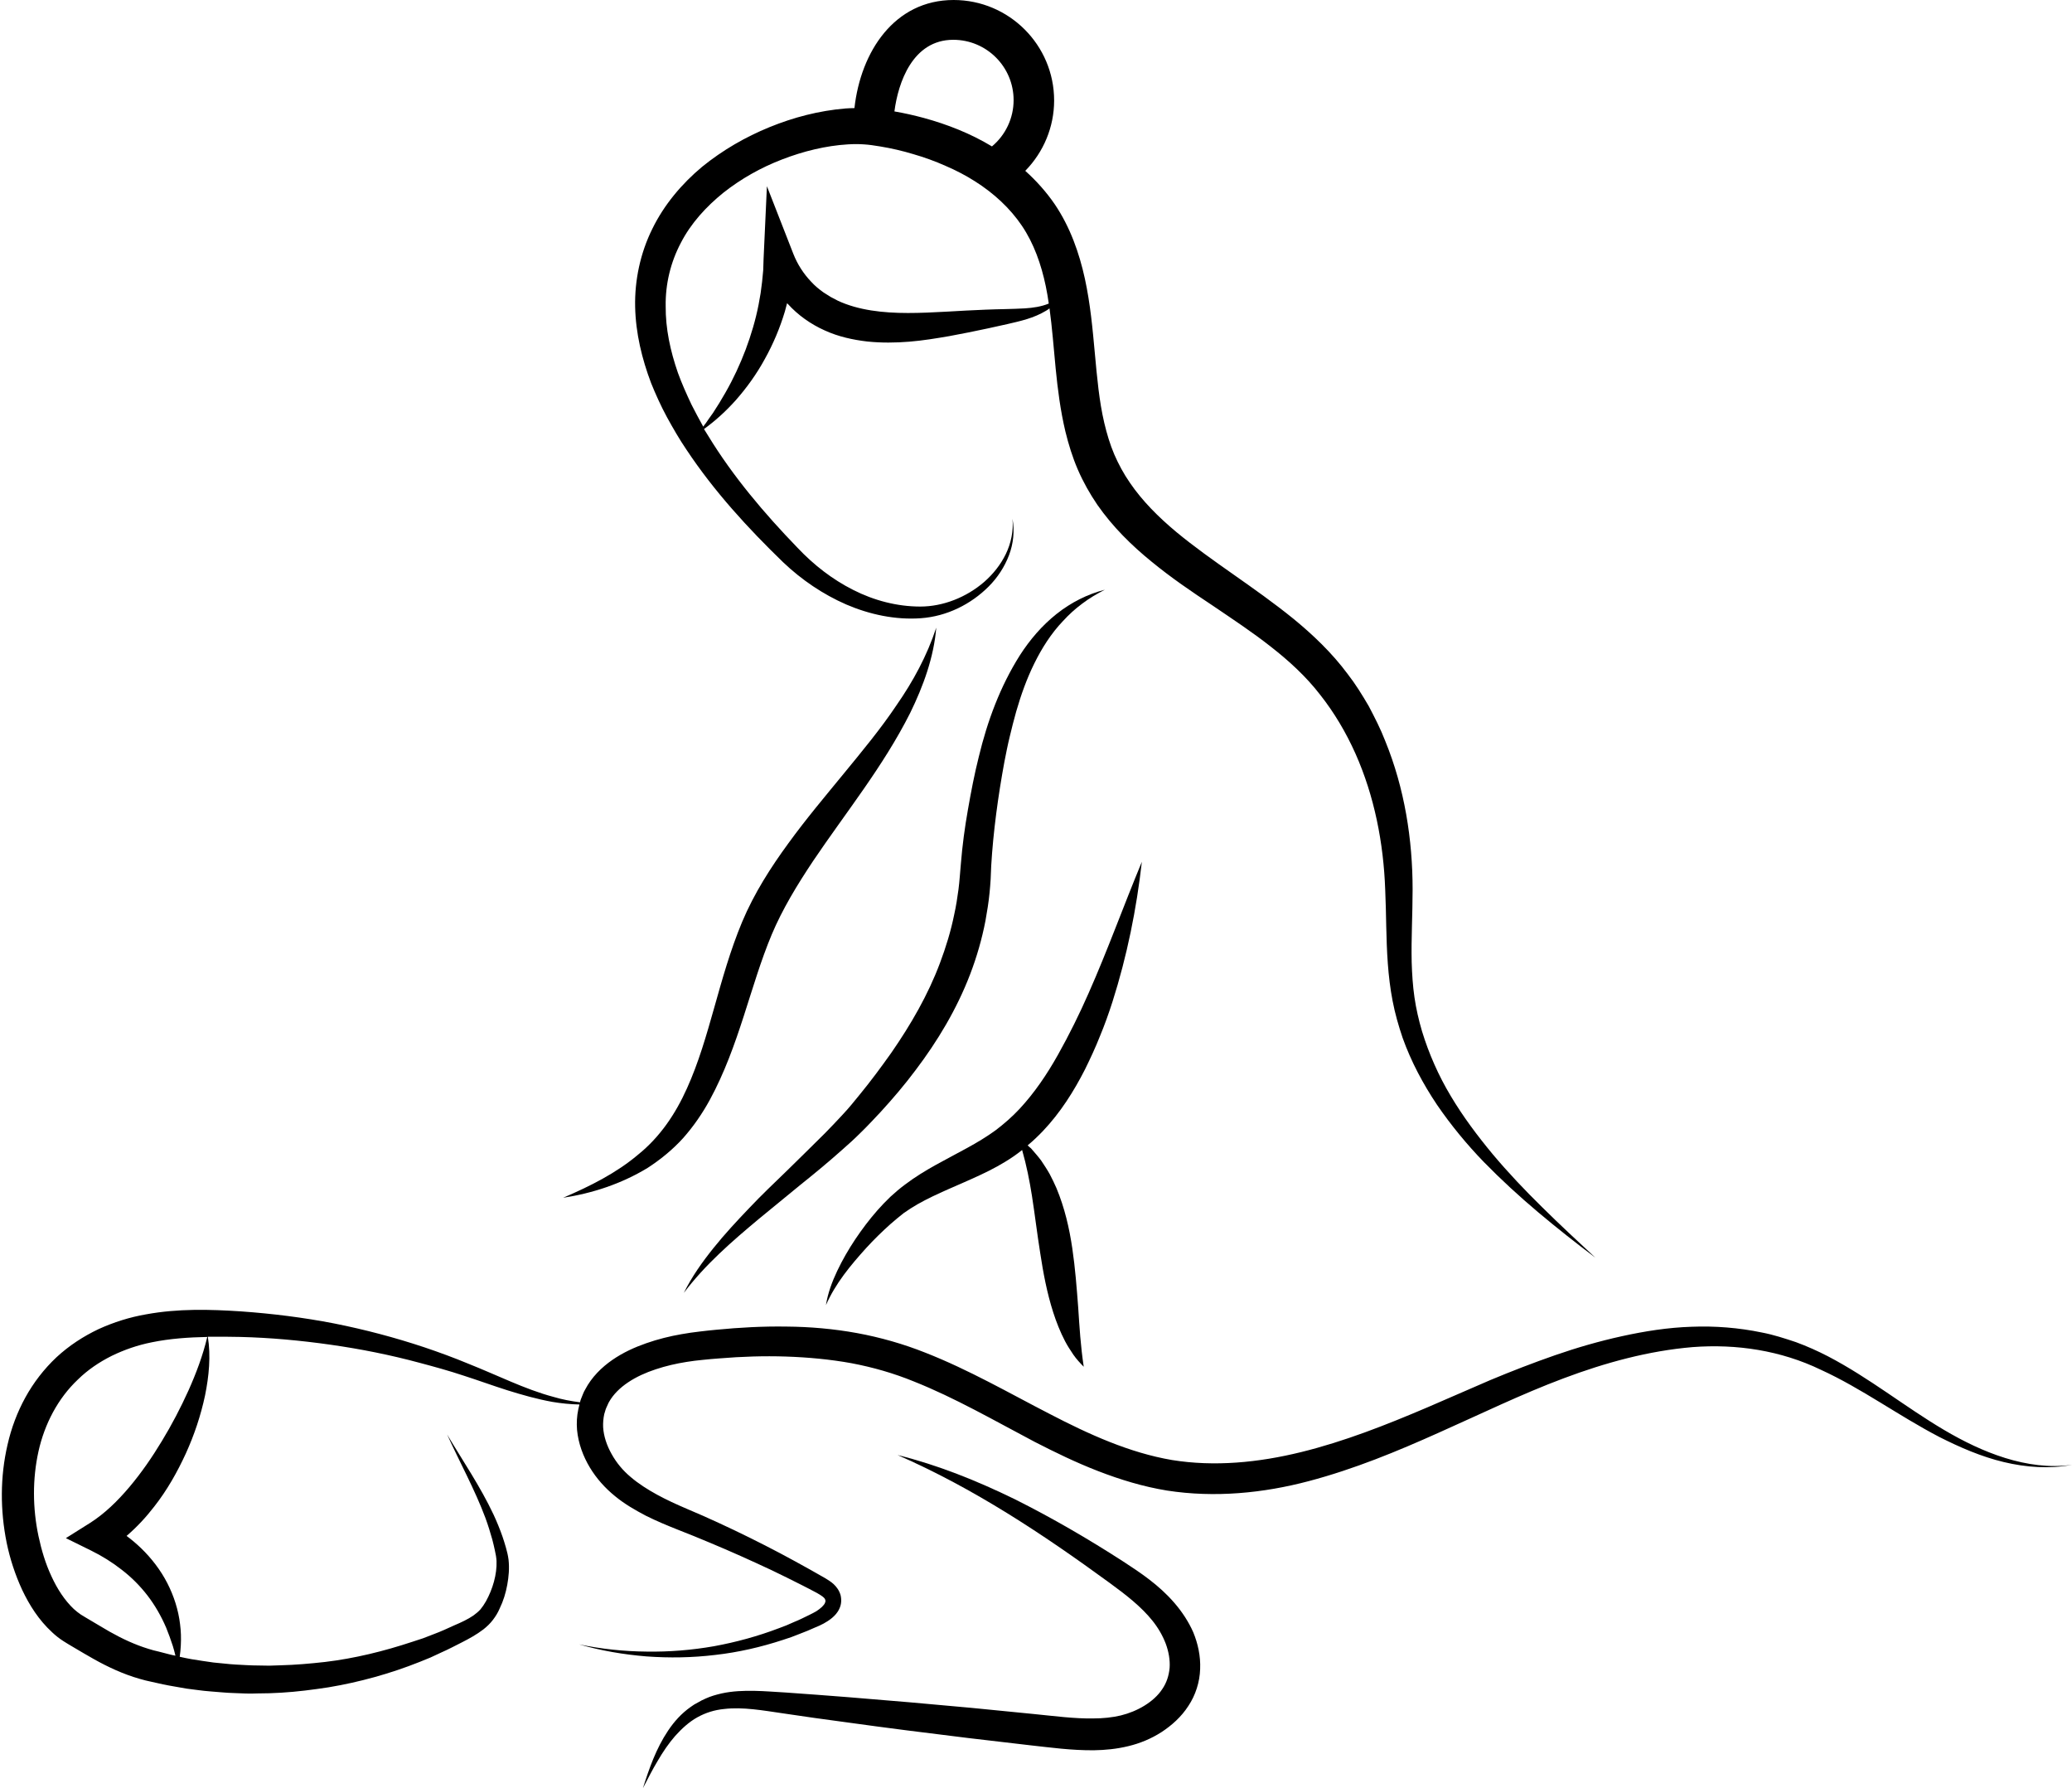 <?xml version="1.0" encoding="UTF-8" standalone="no"?><svg xmlns="http://www.w3.org/2000/svg" xmlns:xlink="http://www.w3.org/1999/xlink" fill="#000000" height="966.1" preserveAspectRatio="xMidYMid meet" version="1" viewBox="439.6 517.0 1119.6 966.1" width="1119.6" zoomAndPan="magnify"><g fill="#000000" id="change1_1"><path d="M800,742.4c3.3,6,6.7,11.9,10.5,17.5c15,22.6,33.2,42.4,52.3,60.9c10,9.5,21.5,17.3,34.1,22.8 c12.6,5.4,26.5,8.4,40.3,7.4c14-1,27-7.5,36.6-17.1c4.8-4.8,8.6-10.6,11-16.9c2.4-6.3,3.1-13.2,1.9-19.7c0.6,6.6-0.8,13.2-3.6,19 c-2.8,5.8-6.9,10.9-11.7,15.1c-9.6,8.3-22.2,13.3-34.5,13.3c-12.6,0-25.1-3.3-36.3-9c-11.3-5.7-21.3-13.5-30-22.7 c-18.1-18.7-35-38.7-48.3-60.5c-0.8-1.2-1.5-2.5-2.3-3.7c6.2-4.5,11.9-9.7,17.1-15.5c6-6.8,11.4-14.3,15.8-22.4 c4.5-8.1,8.1-16.6,10.8-25.6l1.2-4.5c0.1,0.1,0.2,0.3,0.4,0.4c5.5,6.1,12.5,11,19.9,14.3c7.4,3.4,15.3,5.1,23,6 c7.7,0.8,15.3,0.7,22.7,0.1c7.4-0.6,14.6-1.8,21.6-3c7.1-1.3,14-2.7,21-4.2l10.4-2.3c3.5-0.8,7-1.6,10.6-2.7 c3.5-1.1,7-2.5,10.3-4.5c0.7-0.4,1.3-0.8,1.9-1.3c2.9,20.9,3.1,43.5,8.6,66.6c1.7,6.9,3.8,13.8,6.7,20.5 c2.9,6.7,6.5,13.1,10.6,19.1c8.3,11.9,18.5,21.9,29.2,30.6c10.7,8.8,21.8,16.3,32.8,23.6c10.9,7.4,21.7,14.5,31.7,22.4 c10,7.8,19.1,16.2,26.6,25.9c7.6,9.6,14,20.4,19.1,31.8c10.2,22.9,15.2,48.2,16.1,73.7c0.6,12.9,0.4,26.2,1.4,39.7 c0.5,6.8,1.3,13.6,2.6,20.3c1.3,6.8,3.2,13.4,5.4,19.9c4.6,12.9,11.1,25,18.6,36.2c7.6,11.1,16.2,21.5,25.4,31 c9.3,9.5,19.1,18.5,29.2,27c10.1,8.5,20.5,16.7,31,24.6c-9.7-9-19.3-17.9-28.7-27.2c-9.4-9.2-18.4-18.7-26.8-28.7 c-8.3-10-16.1-20.4-22.7-31.5c-6.6-11-11.8-22.8-15.5-34.9c-1.8-6.1-3.2-12.2-4.1-18.4c-0.9-6.2-1.3-12.5-1.5-18.9 c-0.3-12.8,0.5-25.9,0.5-39.3c0-27-4.3-54.6-14.8-80.3c-2.5-6.5-5.7-12.7-8.9-18.8c-3.5-6-7.2-12-11.5-17.5 c-8.4-11.3-18.7-21.1-29.2-29.7c-21.2-17.2-44-30.9-63.3-46.9c-9.6-8-18.3-16.7-25-26.5c-3.4-4.9-6.2-10.1-8.5-15.4 c-2.3-5.4-4-11.1-5.4-17c-2.8-11.9-3.9-24.6-5.1-37.6c-1.2-13.1-2.4-26.6-5.4-40.4c-3-13.7-7.9-27.8-16.3-40.2 c-4.6-6.7-10-12.7-15.9-18c9.9-10.1,15.6-23.7,15.6-38c0-30-24.4-54.3-54.3-54.3c-32,0-50.2,27.9-53.6,58.4c-1.6,0-3.2,0.1-4.8,0.2 c-14.4,1.2-28.1,4.8-41.1,10.1c-13,5.3-25.3,12.4-36.4,21.4c-10.9,9.1-20.5,20.4-26.9,33.5c-6.5,13.1-9.6,27.8-9.3,42.1 c0.3,14.4,3.7,28.2,8.6,41.2C793.9,730.1,796.7,736.3,800,742.4z M954.7,538.5c18,0,32.6,14.6,32.6,32.6c0,9.7-4.3,18.8-11.7,25 c-11.6-7-24.1-11.9-36.9-15.4c-5.2-1.4-10.5-2.6-15.8-3.5C924.9,561.7,932.7,538.5,954.7,538.5z M807.5,648.2 c5.4-10.5,13.6-19.5,23-27.1c9.5-7.5,20.3-13.6,31.8-18c11.4-4.4,23.6-7.4,35.4-8.1c3-0.2,5.9-0.2,8.7,0c1.4,0.1,2.7,0.2,4.1,0.4 c1.5,0.2,3.1,0.5,4.6,0.7c6.1,1,12.2,2.4,18.1,4.2c5.9,1.7,11.7,3.8,17.3,6.3c5.6,2.4,11,5.2,16,8.4c10.1,6.4,18.9,14.5,25.3,24 c6.4,9.5,10.4,20.7,12.9,32.7c0.6,3.1,1.2,6.2,1.6,9.3c-4.1,1.7-8.5,2.3-12.9,2.6c-6.8,0.4-14.1,0.4-21.2,0.7 c-14.2,0.5-28.5,1.8-42,1.8c-13.6,0-26.8-1.5-37.8-6.6c-1.4-0.7-2.7-1.4-4-2.1c-1.2-0.8-2.5-1.6-3.8-2.4c-2.4-1.7-4.7-3.6-6.7-5.8 c-4.1-4.3-7.4-9.4-9.6-15L854,617.6l-1.8,39.2L852,663l-0.6,6.2l-0.8,6.2l-1.1,6.2c-1.6,8.2-4,16.3-7,24.3 c-3,7.9-6.6,15.7-10.9,23.2l-3.3,5.6l-3.5,5.5c-1.3,1.8-2.6,3.6-3.8,5.4c-0.5,0.6-1,1.3-1.4,1.9c-2.2-3.9-4.3-7.9-6.3-11.8 c-2.7-5.7-5.3-11.5-7.4-17.3c-4.1-11.8-6.7-23.9-6.6-36C799.1,670.4,802,658.6,807.5,648.2z"/><path d="M808.7,1131.9c5.6-6.3,10.4-13.3,14.4-20.6c16-29.4,21.8-61.5,33.5-89.4c5.8-13.8,13.8-26.9,22.4-39.8 c8.7-12.9,18.1-25.6,27.2-38.7c9.1-13.1,17.9-26.7,25.2-41.2c7.1-14.5,12.8-30.1,14.1-46.1c-5,15.2-12.5,29-21.4,41.8 c-8.7,13-18.7,25-28.7,37.2c-10,12.2-20.3,24.4-29.8,37.5c-9.5,13-18.5,27-25,42.5c-12.8,30.7-17.3,62.3-29.8,89.9 c-6.2,13.8-14.5,26.2-26.4,35.8c-11.7,9.9-25.8,17-40.5,23.3c15.8-2.4,31.4-7.5,45.6-16.1C796.3,1143.6,803,1138.2,808.7,1131.9z"/><path d="M915.4,1117.8c6.6-7.2,13-14.7,18.9-22.6c11.9-15.7,22.3-33,29.5-51.8c3.6-9.4,6.4-19.1,8.3-29 c0.9-5,1.7-9.9,2.2-15c0.3-2.5,0.4-5,0.6-7.5l0.3-7.2c1.1-18.5,3.7-37.5,7.1-56c0.9-4.6,1.8-9.2,2.9-13.7c1.1-4.5,2.2-9.1,3.5-13.6 c2.6-9,5.7-17.7,9.8-26c4.1-8.3,9.1-16.2,15.5-22.9c3.1-3.4,6.6-6.6,10.4-9.4c3.8-2.9,7.9-5.3,12.2-7.5 c-9.4,2.4-18.3,6.9-26.1,13.1c-7.8,6.2-14.4,13.9-19.8,22.3c-10.7,16.9-17.6,35.7-22.2,54.8c-2.4,9.5-4.2,19-5.9,28.7 c-1.7,9.6-3,19.3-3.8,29.2l-0.6,7.1c-0.2,2.3-0.4,4.6-0.7,6.8c-0.6,4.5-1.3,9-2.3,13.5c-1.8,8.9-4.5,17.7-7.7,26.2 c-6.4,17.1-15.7,33.2-26.3,48.5c-5.4,7.6-11,15.2-17,22.5c-3,3.7-5.9,7.3-9.1,10.7c-3.1,3.4-6.4,6.8-9.7,10.2 c-6.7,6.7-13.6,13.4-20.4,20.1c-6.9,6.7-13.9,13.3-20.5,20.3c-6.7,7-13.3,14.1-19.4,21.7c-6.1,7.6-11.7,15.5-16,24.2 c11.6-15.4,26.1-27.9,40.7-40.1l22.2-18.2c7.5-6,14.9-12.1,22.2-18.6c3.7-3.2,7.3-6.5,10.8-10 C908.7,1125,912.1,1121.3,915.4,1117.8z"/><path d="M1003.1,1128.1c9.5-10,16.8-21.6,22.8-33.4c2.9-5.9,5.7-11.9,8.1-18c2.5-6,4.7-12.2,6.7-18.4 c7.9-24.8,13-50.1,15.9-75.7c-9.9,23.8-18.5,47.8-28.7,70.8c-5,11.4-10.6,22.7-16.6,33.4c-6,10.7-12.8,20.7-20.8,29.3 c-4,4.3-8.4,8.1-13,11.6c-4.7,3.4-9.8,6.5-15.3,9.5c-10.8,6-22.8,11.6-33.6,19.8c-2.7,2-5.3,4.2-7.9,6.6c-2.5,2.4-4.8,4.8-7,7.3 c-4.4,5-8.3,10.2-12,15.7c-3.6,5.4-6.9,11.1-9.7,17c-2.8,5.9-5.1,12.1-6.1,18.5c5.2-11.8,13.3-21.5,21.7-30.8 c4.2-4.6,8.7-9,13.3-13.1c2.3-2,4.7-4,7-5.8c2.4-1.7,4.9-3.3,7.5-4.8c10.4-5.9,22.2-10.3,34.1-15.9c6-2.8,12-6,17.7-9.9 c1.6-1.1,3.2-2.3,4.7-3.5c2.4,8.4,4,16.5,5.3,24.7c1.6,10.2,2.8,20.5,4.5,31.1c1.6,10.5,3.6,21.3,7,31.9c1.7,5.3,3.8,10.6,6.4,15.6 c1.3,2.5,2.9,4.9,4.5,7.3c1.6,2.3,3.6,4.5,5.6,6.5c-1.7-11.2-2.3-21.5-3-32.1c-0.8-10.5-1.6-21.2-3.2-32 c-1.6-10.8-4.1-21.7-8.5-32.3c-1.1-2.6-2.4-5.2-3.7-7.7c-1.4-2.5-3-4.9-4.6-7.3c-1.7-2.3-3.7-4.5-5.5-6.6c-0.6-0.5-1.2-1-1.8-1.6 C997.8,1133.4,1000.5,1130.8,1003.1,1128.1z"/><path d="M1523.1,1304.7c-11.6-3.6-22.6-9-33.1-15.2c-21-12.4-40.2-28-62.6-39.7c-5.6-2.9-11.4-5.5-17.4-7.7 c-6-2-12.1-4-18.4-5.2c-12.5-2.6-25.3-3.6-38-3.1c-12.7,0.4-25.3,2.4-37.6,5.1c-12.3,2.7-24.4,6.2-36.2,10.3 c-11.8,4.1-23.4,8.6-34.9,13.4l-33.9,14.7c-22.5,9.6-45.1,18.5-68.3,24.2c-23.1,5.7-46.9,8-69.8,4.3c-22.9-3.9-44.8-13.8-66.3-25 c-21.6-11.1-43.3-23.7-67-33c-11.8-4.7-24.4-8.3-37-10.6c-12.6-2.3-25.4-3.4-38.1-3.5c-12.7-0.2-25.3,0.5-37.7,1.7 c-3.1,0.3-6.2,0.6-9.3,1c-3.2,0.4-6.4,0.8-9.6,1.4c-6.4,1.1-12.8,2.7-19.1,4.9c-6.3,2.2-12.5,5-18.3,9c-5.8,4-11.2,9.3-14.7,16 c-1,1.6-1.5,3.4-2.3,5.2c-0.2,0.6-0.4,1.2-0.5,1.7c-4.8-0.6-9.6-1.5-14.3-2.9c-7.9-2.1-15.6-5.1-23.2-8.3c-7.6-3.2-15.2-6.6-23-9.7 c-7.7-3.2-15.6-6.1-23.6-8.8c-15.9-5.3-32.2-9.6-48.8-12.9c-16.5-3.2-33.3-5.3-50.2-6.5c-16.8-1.1-34-1.6-51.4,1.6 c-8.7,1.5-17.4,4.2-25.7,8c-8.2,3.9-15.9,8.9-22.7,15.2c-6.7,6.3-12.4,13.7-16.8,21.7c-4.4,8-7.6,16.6-9.6,25.4 c-4.1,17.6-4,35.7-0.5,53.1c1.8,8.7,4.6,17.3,8.4,25.5c3.9,8.2,8.9,16.2,16.2,22.9c1.8,1.7,3.8,3.3,6,4.7l1.6,1l1.3,0.8l2.7,1.6 c3.6,2.1,7.2,4.3,11,6.4c7.5,4.2,15.8,8.1,24.6,10.6l3.3,0.9l3.1,0.7l6.3,1.4c4.2,0.9,8.5,1.5,12.7,2.3c4.3,0.5,8.5,1.2,12.8,1.5 c4.3,0.3,8.5,0.8,12.8,0.9c4.3,0.2,8.6,0.4,12.8,0.2l6.4-0.1l6.4-0.3c8.5-0.5,17-1.6,25.5-2.9c16.8-2.8,33.4-7.4,49.2-13.7l5.9-2.4 l5.8-2.7c3.9-1.7,7.6-3.7,11.4-5.6c3.7-1.9,7.6-4,11.4-6.9c1.9-1.5,3.7-3.2,5.2-5.2c1.6-2.1,2.7-4,3.6-6.1c2-4.1,3.3-8.4,4.1-12.8 c0.8-4.4,1.2-8.9,0.7-13.5c-0.1-1.1-0.4-2.4-0.6-3.4l-0.8-3.1c-0.6-2.1-1.2-4.1-1.9-6.1c-1.4-4-3-7.9-4.8-11.8 c-7.2-15.3-16.6-29-25.1-43.3c6.9,15.2,15,29.8,20.7,45.1c1.4,3.8,2.6,7.7,3.7,11.6c0.5,2,1,3.9,1.4,5.9l0.6,3 c0.1,1,0.3,1.8,0.3,2.7c0.3,7.3-2.1,15.3-5.7,21.8c-0.9,1.6-2,3.2-3,4.4c-1.1,1.2-2.4,2.3-3.8,3.3c-2.9,2-6.5,3.7-10.3,5.3 c-3.7,1.7-7.4,3.4-11.2,4.8l-5.7,2.2l-5.8,1.9c-15.4,5.1-31.2,9-47.2,10.9c-8,0.9-16.1,1.6-24.1,1.8l-6,0.2l-6-0.1 c-4,0-8-0.3-12.1-0.5c-4-0.2-8-0.8-12-1.1c-4-0.5-7.9-1.2-11.9-1.8c-2.1-0.4-4.3-0.8-6.4-1.3c0.3-2,0.5-4.1,0.6-6.2 c0.2-3.8,0.1-7.6-0.4-11.4c-0.9-7.6-3.3-15.2-6.9-22.2c-3.6-7-8.5-13.4-14.2-18.9c-2.5-2.4-5.1-4.6-7.8-6.6 c5.6-4.8,10.5-10.1,14.9-15.8c7-8.9,12.5-18.7,17.1-28.7c4.6-10.1,8.1-20.6,10.4-31.4c2.1-10.4,3.2-21.3,1.5-31.7 c5.8-0.1,11.6,0,17.5,0.1c16.3,0.4,32.6,1.9,48.8,4.2c16.2,2.3,32.3,5.5,48.2,9.8c7.9,2.1,15.9,4.3,23.7,6.9 c7.8,2.5,15.7,5.4,23.6,7.9c8,2.5,16.1,4.8,24.4,6.3c4.8,0.8,9.7,1.3,14.6,1.4c-0.2,0.8-0.4,1.7-0.6,2.5c-0.8,3.7-1,7.5-0.7,11.2 c0.7,7.4,3.3,14.3,6.9,20.3c3.6,6,8.3,11.2,13.6,15.5c5.2,4.3,11,7.6,16.7,10.6c5.8,2.9,11.6,5.3,17.4,7.6c5.8,2.3,11.4,4.5,17,6.9 c11.3,4.7,22.4,9.7,33.5,14.9c5.5,2.6,11,5.4,16.4,8.1c5.1,2.7,12.3,5.9,12.6,7.9c0.2,0.5,0.2,0.9-0.1,1.6 c-0.2,0.7-0.9,1.5-1.7,2.3c-0.9,0.8-1.9,1.6-3,2.3c-1.1,0.7-2.5,1.3-3.8,2c-2.7,1.3-5.4,2.7-8.2,3.8l-4.1,1.8l-4.2,1.6 c-11.3,4.3-23,7.5-35,9.7c-12,2.1-24.2,3.1-36.4,2.9c-12.2-0.1-24.5-1.4-36.5-3.9c11.8,3.4,24.1,5.5,36.4,6.5 c12.4,0.9,24.8,0.7,37.2-0.8c12.4-1.4,24.6-4.2,36.5-8.1l4.5-1.5l4.4-1.7c3-1.1,5.8-2.3,8.7-3.6c2.8-1.1,6.1-2.7,9-5.1 c1.4-1.2,2.9-2.7,3.9-4.9c0.5-1,0.9-2.3,1-3.6c0.1-1.3,0-2.6-0.3-3.8c-0.7-2.5-2.2-4.5-3.7-5.9c-1.5-1.4-3.1-2.3-4.5-3.2l-8.1-4.6 c-5.4-3-10.8-6-16.3-8.9c-11-5.8-22.1-11.3-33.4-16.5c-5.6-2.6-11.3-5.1-17-7.5c-5.6-2.4-11.1-4.9-16.2-7.7 c-5.1-2.8-10-5.9-14.2-9.5c-4.2-3.5-7.7-7.7-10.3-12.4c-2.6-4.6-4.3-9.6-4.6-14.5c-0.1-2.4,0.1-4.8,0.6-7.1 c0.4-1.1,0.6-2.3,1.1-3.4c0.6-1.1,0.9-2.2,1.5-3.2c4.7-8.3,14.5-14.1,25.2-17.6c5.4-1.8,11-3.1,16.7-4c2.9-0.5,5.8-0.8,8.7-1.1 c3-0.3,6-0.6,9-0.8c12-1,24.1-1.4,36-1c11.9,0.4,23.8,1.5,35.4,3.6c11.6,2.2,22.8,5.4,33.8,9.9c22.1,8.8,43.2,21,65.2,32.6 c11.1,5.7,22.4,11.2,34.3,15.8c11.9,4.6,24.3,8.4,37.2,10.5c25.8,4,52.1,1.4,76.6-5.1c24.6-6.5,47.8-16.1,70.3-26.2 c22.7-10.1,44.6-20.8,67.3-29.3c22.6-8.5,46-14.9,69.8-16.9c23.7-1.8,47.7,1.8,69.4,12.3c21.9,10,41.9,24.8,64,36.3 c11.1,5.6,22.6,10.6,34.7,13.5c12.1,2.9,24.8,3.8,36.9,1.5C1547,1310.1,1534.7,1308.3,1523.1,1304.7z M541.5,1268.1 c-4.3,9.5-9.1,18.7-14.4,27.4c-5.3,8.8-11.1,17.2-17.5,24.8c-6.4,7.6-13.5,14.5-21.2,19.4l-13.2,8.3l13.6,6.7 c5.9,2.9,11.5,6.4,16.6,10.4c5.2,4,9.8,8.6,13.9,13.9c4,5.2,7.4,11.1,10.1,17.4c1.3,3.2,2.5,6.5,3.6,9.9c0.5,1.7,1,3.4,1.4,5.2 c-1.1-0.2-2.1-0.4-3.2-0.7l-5.8-1.5l-2.9-0.7l-2.7-0.8c-7.2-2.2-14.1-5.4-21-9.3c-3.5-2-6.9-4.1-10.5-6.2l-2.7-1.6l-1.3-0.8l-1-0.6 c-1.3-0.9-2.6-1.9-3.8-3c-4.9-4.6-9-10.9-12.1-17.7c-3.2-6.8-5.4-14.2-7-21.7c-3.2-15.1-3.3-30.9,0-45.8 c3.3-14.8,10.5-28.6,21.3-38.8c5.3-5.2,11.5-9.4,18.3-12.8c6.8-3.3,14-5.8,21.6-7.3c9.7-2,19.8-2.7,30-2.9 C549.2,1249.4,545.6,1258.9,541.5,1268.1z"/><path d="M1074.1,1382.9c-8.2-9.5-18.2-16.2-27.6-22.3c-18.9-12.2-38.5-23.6-58.7-33.7c-20.3-9.9-41.4-18.4-63.2-23.8 c41.2,18,78.3,42.6,114.2,68.8c8.9,6.5,17.4,13,23.6,20.8c3.1,3.9,5.4,7.9,7.1,12.3c1.6,4.3,2.4,8.9,2.1,13.1 c-0.4,4.2-1.6,8-4,11.5c-2.3,3.5-5.7,6.5-9.6,8.9c-3.9,2.4-8.3,4.2-12.8,5.3c-4.7,1.1-9.6,1.6-14.8,1.6 c-10.2,0.2-21.2-1.3-32.4-2.4l-33.4-3.3c-22.3-2.1-44.6-4-66.9-5.8c-11.2-0.9-22.3-1.7-33.5-2.5c-5.6-0.3-11.2-0.8-17-0.9 c-5.8-0.1-11.8,0.1-17.7,1.4c-3,0.7-5.9,1.5-8.7,2.8c-1.4,0.6-2.8,1.3-4.1,2.1l-2,1.1l-1.9,1.3c-5,3.5-9,8-12.2,12.8 c-6.5,9.7-10.2,20.4-13.6,31.1c2.6-5,5.1-10,8-14.8c2.8-4.8,5.9-9.4,9.4-13.4c3.6-4,7.5-7.6,12-10.1c4.5-2.5,9.3-4,14.5-4.5 c10.2-1.2,21,0.8,32.1,2.4c11.1,1.7,22.2,3.2,33.3,4.7c22.2,3.1,44.4,5.9,66.6,8.6l33.3,3.9c11,1.2,22.3,2.8,34.5,2.7 c6.1-0.1,12.3-0.7,18.5-2.2c6.3-1.5,12.4-4,18-7.6c5.5-3.6,10.7-8.2,14.5-14.1c3.9-5.8,6.2-13,6.4-20c0.3-7-1.2-13.7-3.7-19.8 C1081.9,1393.2,1078.2,1387.6,1074.1,1382.9z"/></g></svg>
